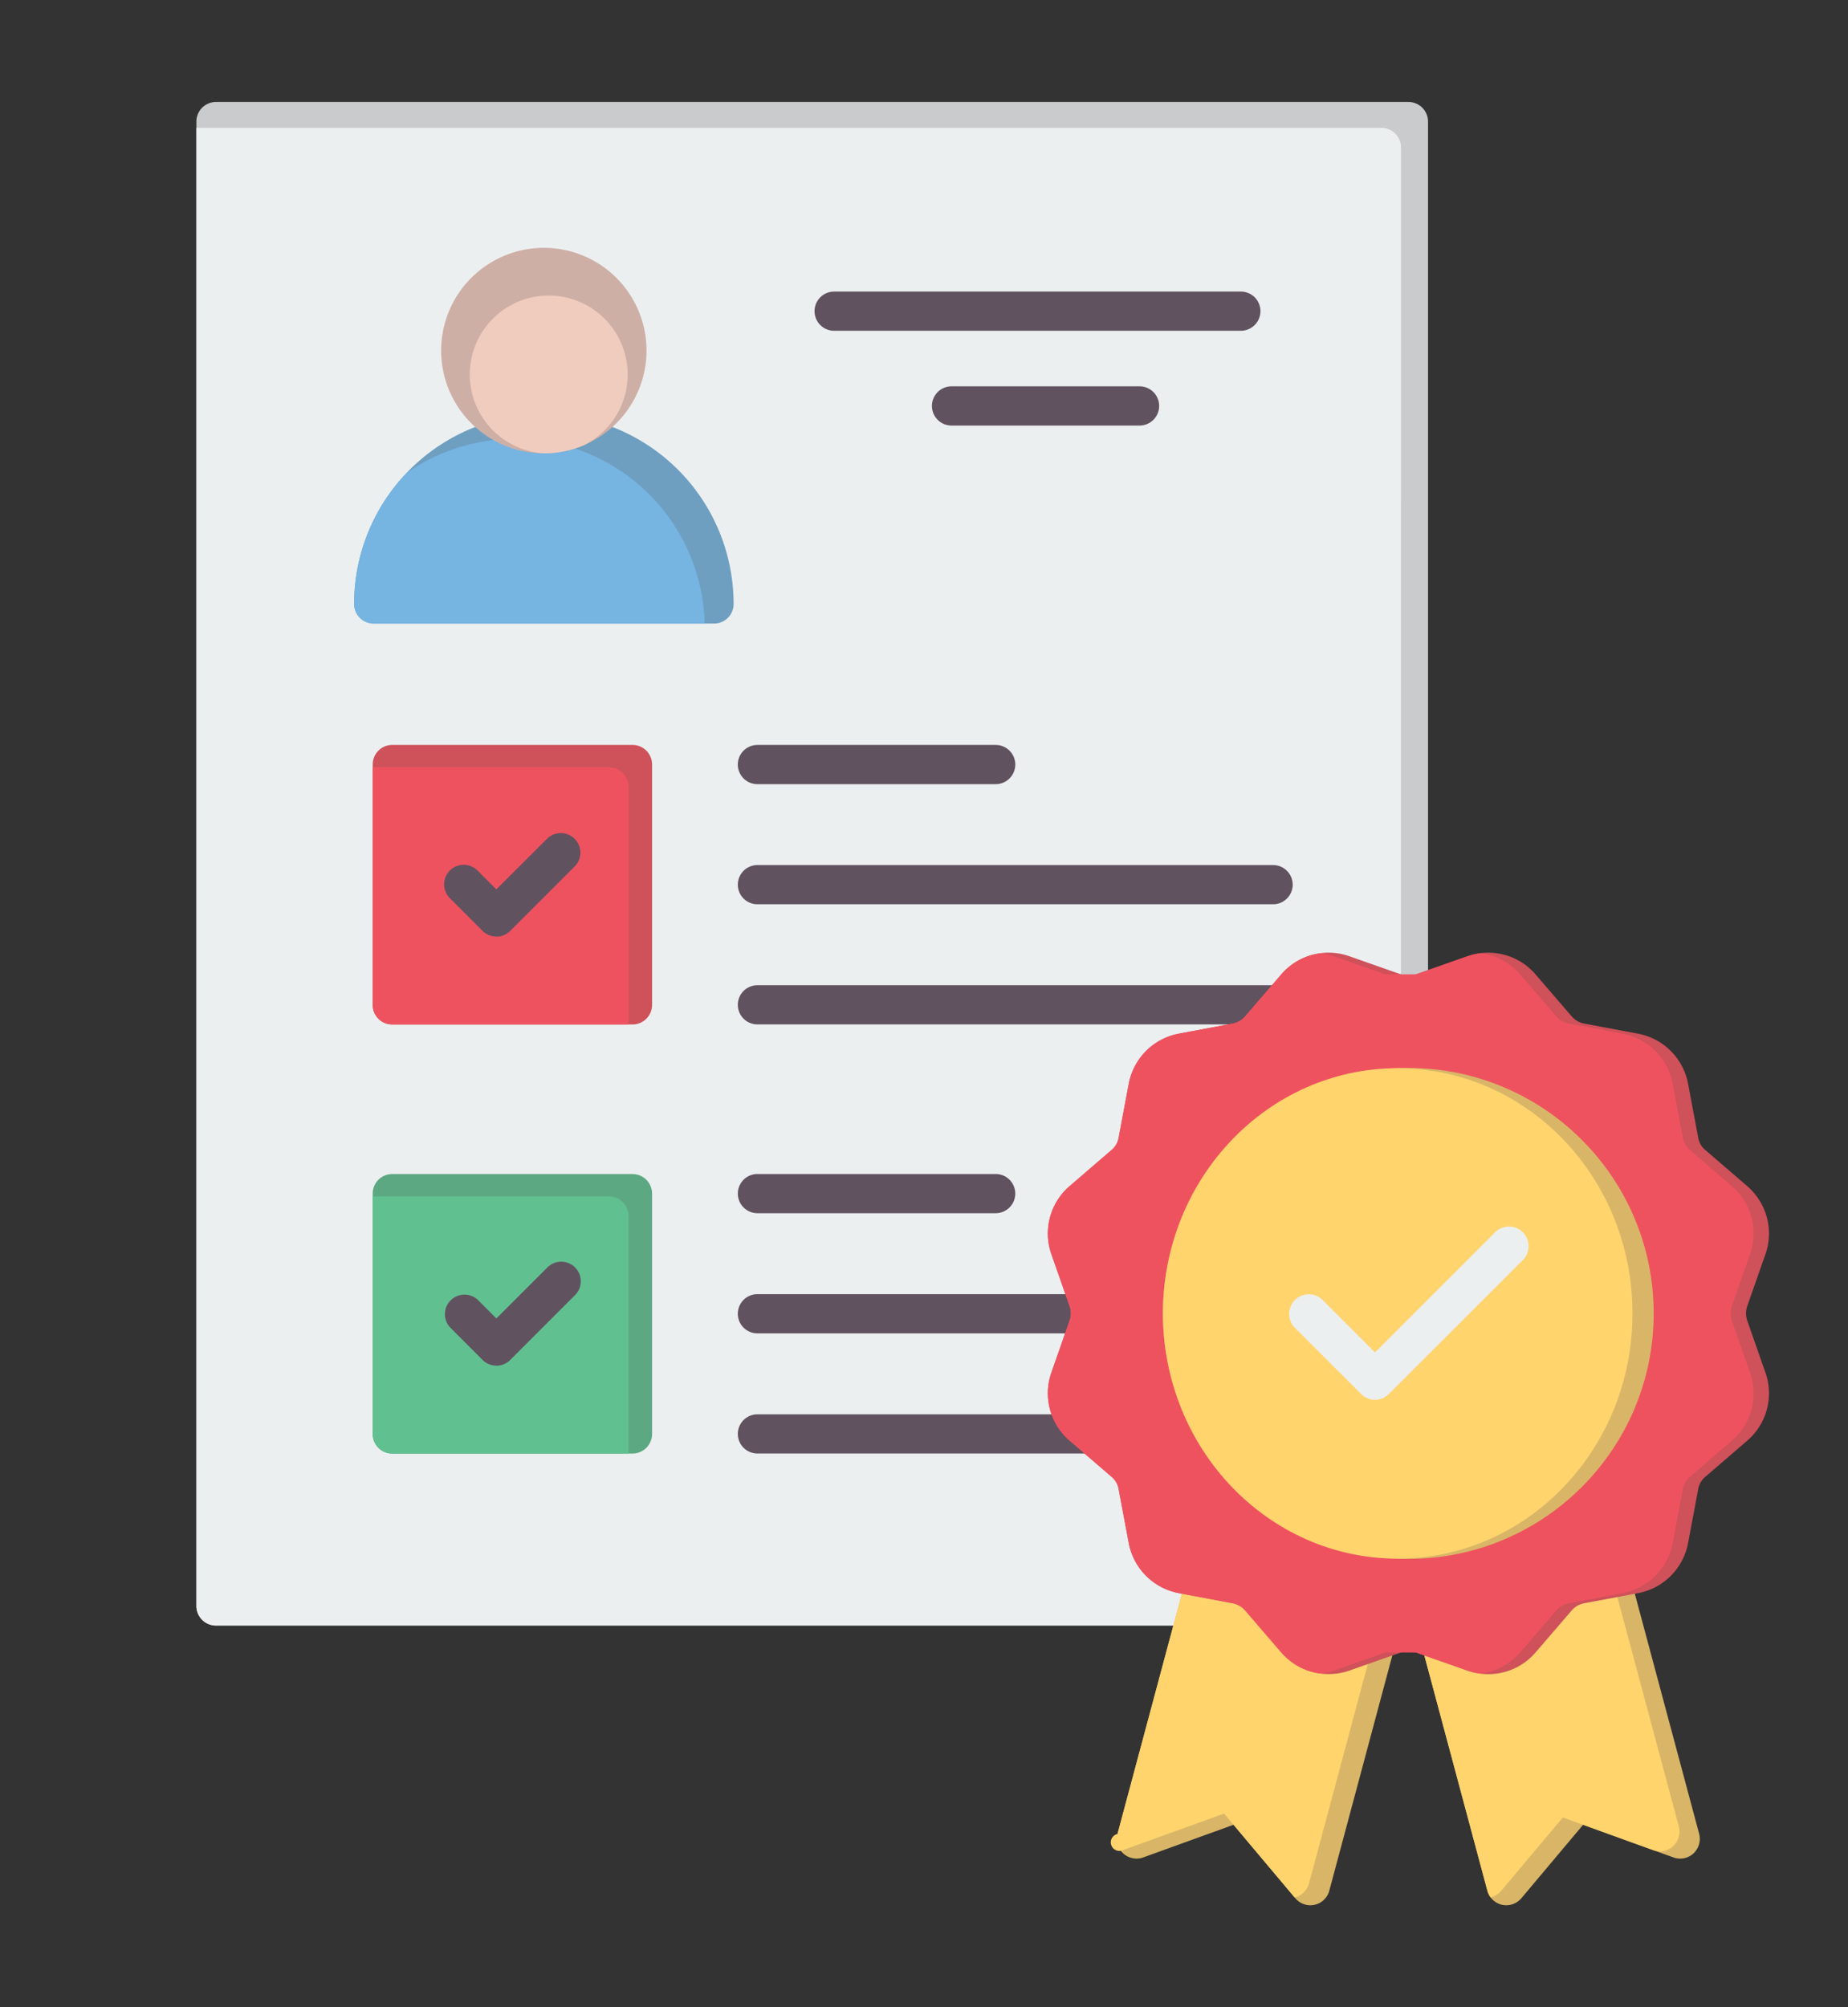 <svg xmlns="http://www.w3.org/2000/svg" width="70" height="76" viewBox="0 0 70 76">
  <rect x="0" y="0" width="70" height="76" fill="#333333" stroke="none"/>
  <g id="Group_26623" data-name="Group 26623" transform="translate(-228 -3767)">
    <rect id="Rectangle_6844" data-name="Rectangle 6844" width="70" height="76" transform="translate(228 3767)" fill="none"/>
    <g id="qualification" transform="translate(180.08 3744.861)">
      <path id="Path_24180" data-name="Path 24180" d="M101.266,83.689H56.1a.743.743,0,0,1-.741-.742V26.741A.743.743,0,0,1,56.1,26h45.171a.743.743,0,0,1,.741.742V82.947A.743.743,0,0,1,101.266,83.689Z" transform="translate(0)" fill="#cacbcd" fill-rule="evenodd"/>
      <path id="Path_24181" data-name="Path 24181" d="M100.983,89.309H56.1a.743.743,0,0,1-.741-.742V32.6h44.888a.743.743,0,0,1,.741.742Z" transform="translate(0 -5.62)" fill="#eceff0" fill-rule="evenodd"/>
      <path id="Path_24182" data-name="Path 24182" d="M203.325,93.025H194.3a.742.742,0,0,1,0-1.485h9.025a.742.742,0,0,1,0,1.485Zm9.287-17.167H197.206a.742.742,0,0,1,0-1.484h15.406a.742.742,0,0,1,0,1.484Zm-3.837,3.589h-7.122a.742.742,0,0,1,0-1.485h7.122a.742.742,0,0,1,0,1.485Zm5.058,18.126H194.3a.742.742,0,0,1,0-1.484h19.533a.742.742,0,0,1,0,1.484Zm0,4.549H194.3a.742.742,0,0,1,0-1.484h19.533a.742.742,0,0,1,0,1.484Zm-10.508,7.148H194.3a.742.742,0,0,1,0-1.484h9.025a.742.742,0,0,1,0,1.484Zm10.508,4.55H194.3a.742.742,0,0,1,0-1.485h19.533a.742.742,0,0,1,0,1.485Zm0,4.549H194.3a.742.742,0,0,1,0-1.484h19.533a.742.742,0,0,1,0,1.484Z" transform="translate(-117.69 -41.195)" fill="#615260" fill-rule="evenodd"/>
      <path id="Path_24183" data-name="Path 24183" d="M110.234,200.609h-9.1a.738.738,0,0,1-.741-.742v-9.1a.739.739,0,0,1,.741-.743h9.1a.743.743,0,0,1,.741.743v9.1A.743.743,0,0,1,110.234,200.609Z" transform="translate(-38.355 -139.68)" fill="#cf515a" fill-rule="evenodd"/>
      <path id="Path_24184" data-name="Path 24184" d="M110.084,205.462h-8.949a.738.738,0,0,1-.741-.742v-8.995h8.949a.743.743,0,0,1,.741.743v8.994Z" transform="translate(-38.355 -144.533)" fill="#ef525f" fill-rule="evenodd"/>
      <path id="Path_24185" data-name="Path 24185" d="M110.234,310.066h-9.1a.738.738,0,0,1-.741-.742v-9.1a.738.738,0,0,1,.741-.742h9.1a.743.743,0,0,1,.741.742v9.1A.743.743,0,0,1,110.234,310.066Z" transform="translate(-38.355 -232.89)" fill="#5ca882" fill-rule="evenodd"/>
      <path id="Path_24186" data-name="Path 24186" d="M110.084,314.92h-8.949a.738.738,0,0,1-.741-.742v-8.995h8.949a.743.743,0,0,1,.741.742v8.995Z" transform="translate(-38.355 -237.744)" fill="#60c090" fill-rule="evenodd"/>
      <path id="Path_24187" data-name="Path 24187" d="M120.666,216.379a.736.736,0,0,1-.523-.217l-1.221-1.22a.741.741,0,1,1,1.046-1.049l.7.7,1.918-1.916a.741.741,0,0,1,1.046,1.05l-2.442,2.44a.737.737,0,0,1-.523.217Z" transform="translate(-53.946 -158.779)" fill="#615260" fill-rule="evenodd"/>
      <path id="Path_24188" data-name="Path 24188" d="M120.666,325.834a.736.736,0,0,1-.523-.217l-1.221-1.221a.741.741,0,0,1,1.046-1.049l.7.7,1.918-1.916a.741.741,0,1,1,1.046,1.049l-2.442,2.441a.737.737,0,0,1-.523.217Z" transform="translate(-53.946 -251.988)" fill="#615260" fill-rule="evenodd"/>
      <path id="Path_24189" data-name="Path 24189" d="M109.277,113.563H96.386a.743.743,0,0,1-.741-.742,7.187,7.187,0,1,1,14.374,0A.739.739,0,0,1,109.277,113.563Z" transform="translate(-34.311 -67.814)" fill="#6e9fc1" fill-rule="evenodd"/>
      <path id="Path_24190" data-name="Path 24190" d="M108.925,118.928H96.386a.743.743,0,0,1-.741-.742,7.163,7.163,0,0,1,1.993-4.962,7.182,7.182,0,0,1,11.287,5.7Z" transform="translate(-34.311 -73.179)" fill="#76b4e2" fill-rule="evenodd"/>
      <path id="Path_24191" data-name="Path 24191" d="M121.759,70.992a3.89,3.89,0,1,1,3.888-3.89A3.894,3.894,0,0,1,121.759,70.992Z" transform="translate(-53.237 -31.689)" fill="#ceafa6" fill-rule="evenodd"/>
      <path id="Path_24192" data-name="Path 24192" d="M121.759,73.419a2.99,2.99,0,1,1,1.5-.3,3.894,3.894,0,0,1-1.5.3Z" transform="translate(-53.237 -34.115)" fill="#f0ccbe" fill-rule="evenodd"/>
      <path id="Path_24193" data-name="Path 24193" d="M305.046,386.64a.818.818,0,0,1-.167-.017.743.743,0,0,1-.552-.533l-2.994-11.171-2.994,11.171a.743.743,0,0,1-1.286.286l-2.34-2.783-3.423,1.237a.745.745,0,0,1-.756-.151.758.758,0,0,1-.218-.739l3.772-14.069a.74.74,0,0,1,.93-.518l6.315,1.922,6.315-1.922a.74.74,0,0,1,.93.518l3.772,14.069a.758.758,0,0,1-.218.739.743.743,0,0,1-.756.151l-3.423-1.237-2.34,2.783A.753.753,0,0,1,305.046,386.64Z" transform="translate(-200.067 -292.362)" fill="#d9b667" fill-rule="evenodd"/>
      <path id="Path_24194" data-name="Path 24194" d="M304.449,386.342a.76.76,0,0,1-.122-.252l-2.994-11.171-.347,1.294-.421-1.571-2.994,11.171a.743.743,0,0,1-.546.531l-2.67-3.175-3.833,1.385a.325.325,0,1,1-.206-.613l3.771-14.069a.74.74,0,0,1,.93-.518l6.315,1.922,6.315-1.922.04-.011a.73.73,0,0,1,.122.252l3.772,14.069a.758.758,0,0,1-.218.739.743.743,0,0,1-.751.153l-3.427-1.239-2.34,2.783A.759.759,0,0,1,304.449,386.342Z" transform="translate(-200.067 -292.362)" fill="#ffd46d" fill-rule="evenodd"/>
      <path id="Path_24195" data-name="Path 24195" d="M283.312,270.353a2.356,2.356,0,0,1-1.8-.834l-1.337-1.552a.836.836,0,0,0-.516-.3l-2.013-.378a2.377,2.377,0,0,1-1.9-1.9l-.378-2.011a.786.786,0,0,0-.3-.517l-1.548-1.334a2.364,2.364,0,0,1-.7-2.6l.676-1.931a.842.842,0,0,0,0-.6l-.676-1.93a2.365,2.365,0,0,1,.7-2.6l1.548-1.333a.787.787,0,0,0,.3-.517l.378-2.011a2.377,2.377,0,0,1,1.9-1.9l2.013-.378a.833.833,0,0,0,.516-.3l1.337-1.552a2.361,2.361,0,0,1,2.594-.7l1.933.679a.834.834,0,0,0,.6,0l1.933-.679a2.361,2.361,0,0,1,2.594.7l1.337,1.552a.833.833,0,0,0,.516.3l2.013.378a2.376,2.376,0,0,1,1.9,1.9l.378,2.011a.786.786,0,0,0,.3.517l1.548,1.333a2.366,2.366,0,0,1,.7,2.6l-.676,1.93a.844.844,0,0,0,0,.6l.676,1.932a2.363,2.363,0,0,1-.7,2.6l-1.548,1.334a.786.786,0,0,0-.3.517l-.378,2.011a2.377,2.377,0,0,1-1.9,1.9l-2.013.378a.833.833,0,0,0-.516.3l-1.337,1.552a2.359,2.359,0,0,1-2.594.7l-1.933-.679a.834.834,0,0,0-.6,0l-1.933.679A2.386,2.386,0,0,1,283.312,270.353Z" transform="translate(-185.069 -184.828)" fill="#cf515a" fill-rule="evenodd"/>
      <path id="Path_24196" data-name="Path 24196" d="M283.02,270.438a2.352,2.352,0,0,1-1.511-.816l-1.337-1.552a.836.836,0,0,0-.516-.3l-2.013-.378a2.377,2.377,0,0,1-1.9-1.9l-.378-2.011a.786.786,0,0,0-.3-.517l-1.548-1.334a2.364,2.364,0,0,1-.7-2.6l.676-1.931a.842.842,0,0,0,0-.6l-.676-1.93a2.365,2.365,0,0,1,.7-2.6l1.548-1.333a.787.787,0,0,0,.3-.517l.378-2.011a2.377,2.377,0,0,1,1.9-1.9l2.013-.378a.833.833,0,0,0,.516-.3l1.337-1.552a2.358,2.358,0,0,1,1.51-.816,2.4,2.4,0,0,1,.506.119l1.933.679a57.974,57.974,0,0,0,1.175,0l1.933-.679a2.4,2.4,0,0,1,.506-.119,2.359,2.359,0,0,1,1.51.816l1.337,1.552a.833.833,0,0,0,.516.3l2.013.378a2.376,2.376,0,0,1,1.9,1.9l.378,2.011a.786.786,0,0,0,.3.517l1.548,1.333a2.365,2.365,0,0,1,.7,2.6l-.676,1.93a.843.843,0,0,0,0,.6l.676,1.932a2.363,2.363,0,0,1-.7,2.6l-1.548,1.334a.786.786,0,0,0-.3.517l-.378,2.011a2.377,2.377,0,0,1-1.9,1.9l-2.013.378a.832.832,0,0,0-.516.3l-1.337,1.552a2.359,2.359,0,0,1-1.51.816,2.391,2.391,0,0,1-.506-.119l-1.933-.679a57.678,57.678,0,0,0-1.175,0l-1.933.679A2.412,2.412,0,0,1,283.02,270.438Z" transform="translate(-185.069 -184.931)" fill="#ef525f" fill-rule="evenodd"/>
      <circle id="Ellipse_1101" data-name="Ellipse 1101" cx="9.294" cy="9.294" r="9.294" transform="translate(91.971 62.576)" fill="#d9b667"/>
      <ellipse id="Ellipse_1102" data-name="Ellipse 1102" cx="8.893" cy="9.285" rx="8.893" ry="9.285" transform="translate(91.971 62.585)" fill="#ffd46d"/>
      <path id="Path_24197" data-name="Path 24197" d="M337.385,319.557a.74.74,0,0,1-.523-.217l-2.529-2.527a.744.744,0,0,1,1.054-1.049l2,2,4.527-4.527a.744.744,0,1,1,1.054,1.049l-5.058,5.053A.741.741,0,0,1,337.385,319.557Z" transform="translate(-237.383 -244.418)" fill="#eceff0" fill-rule="evenodd"/>
    </g>
  </g>
</svg>
